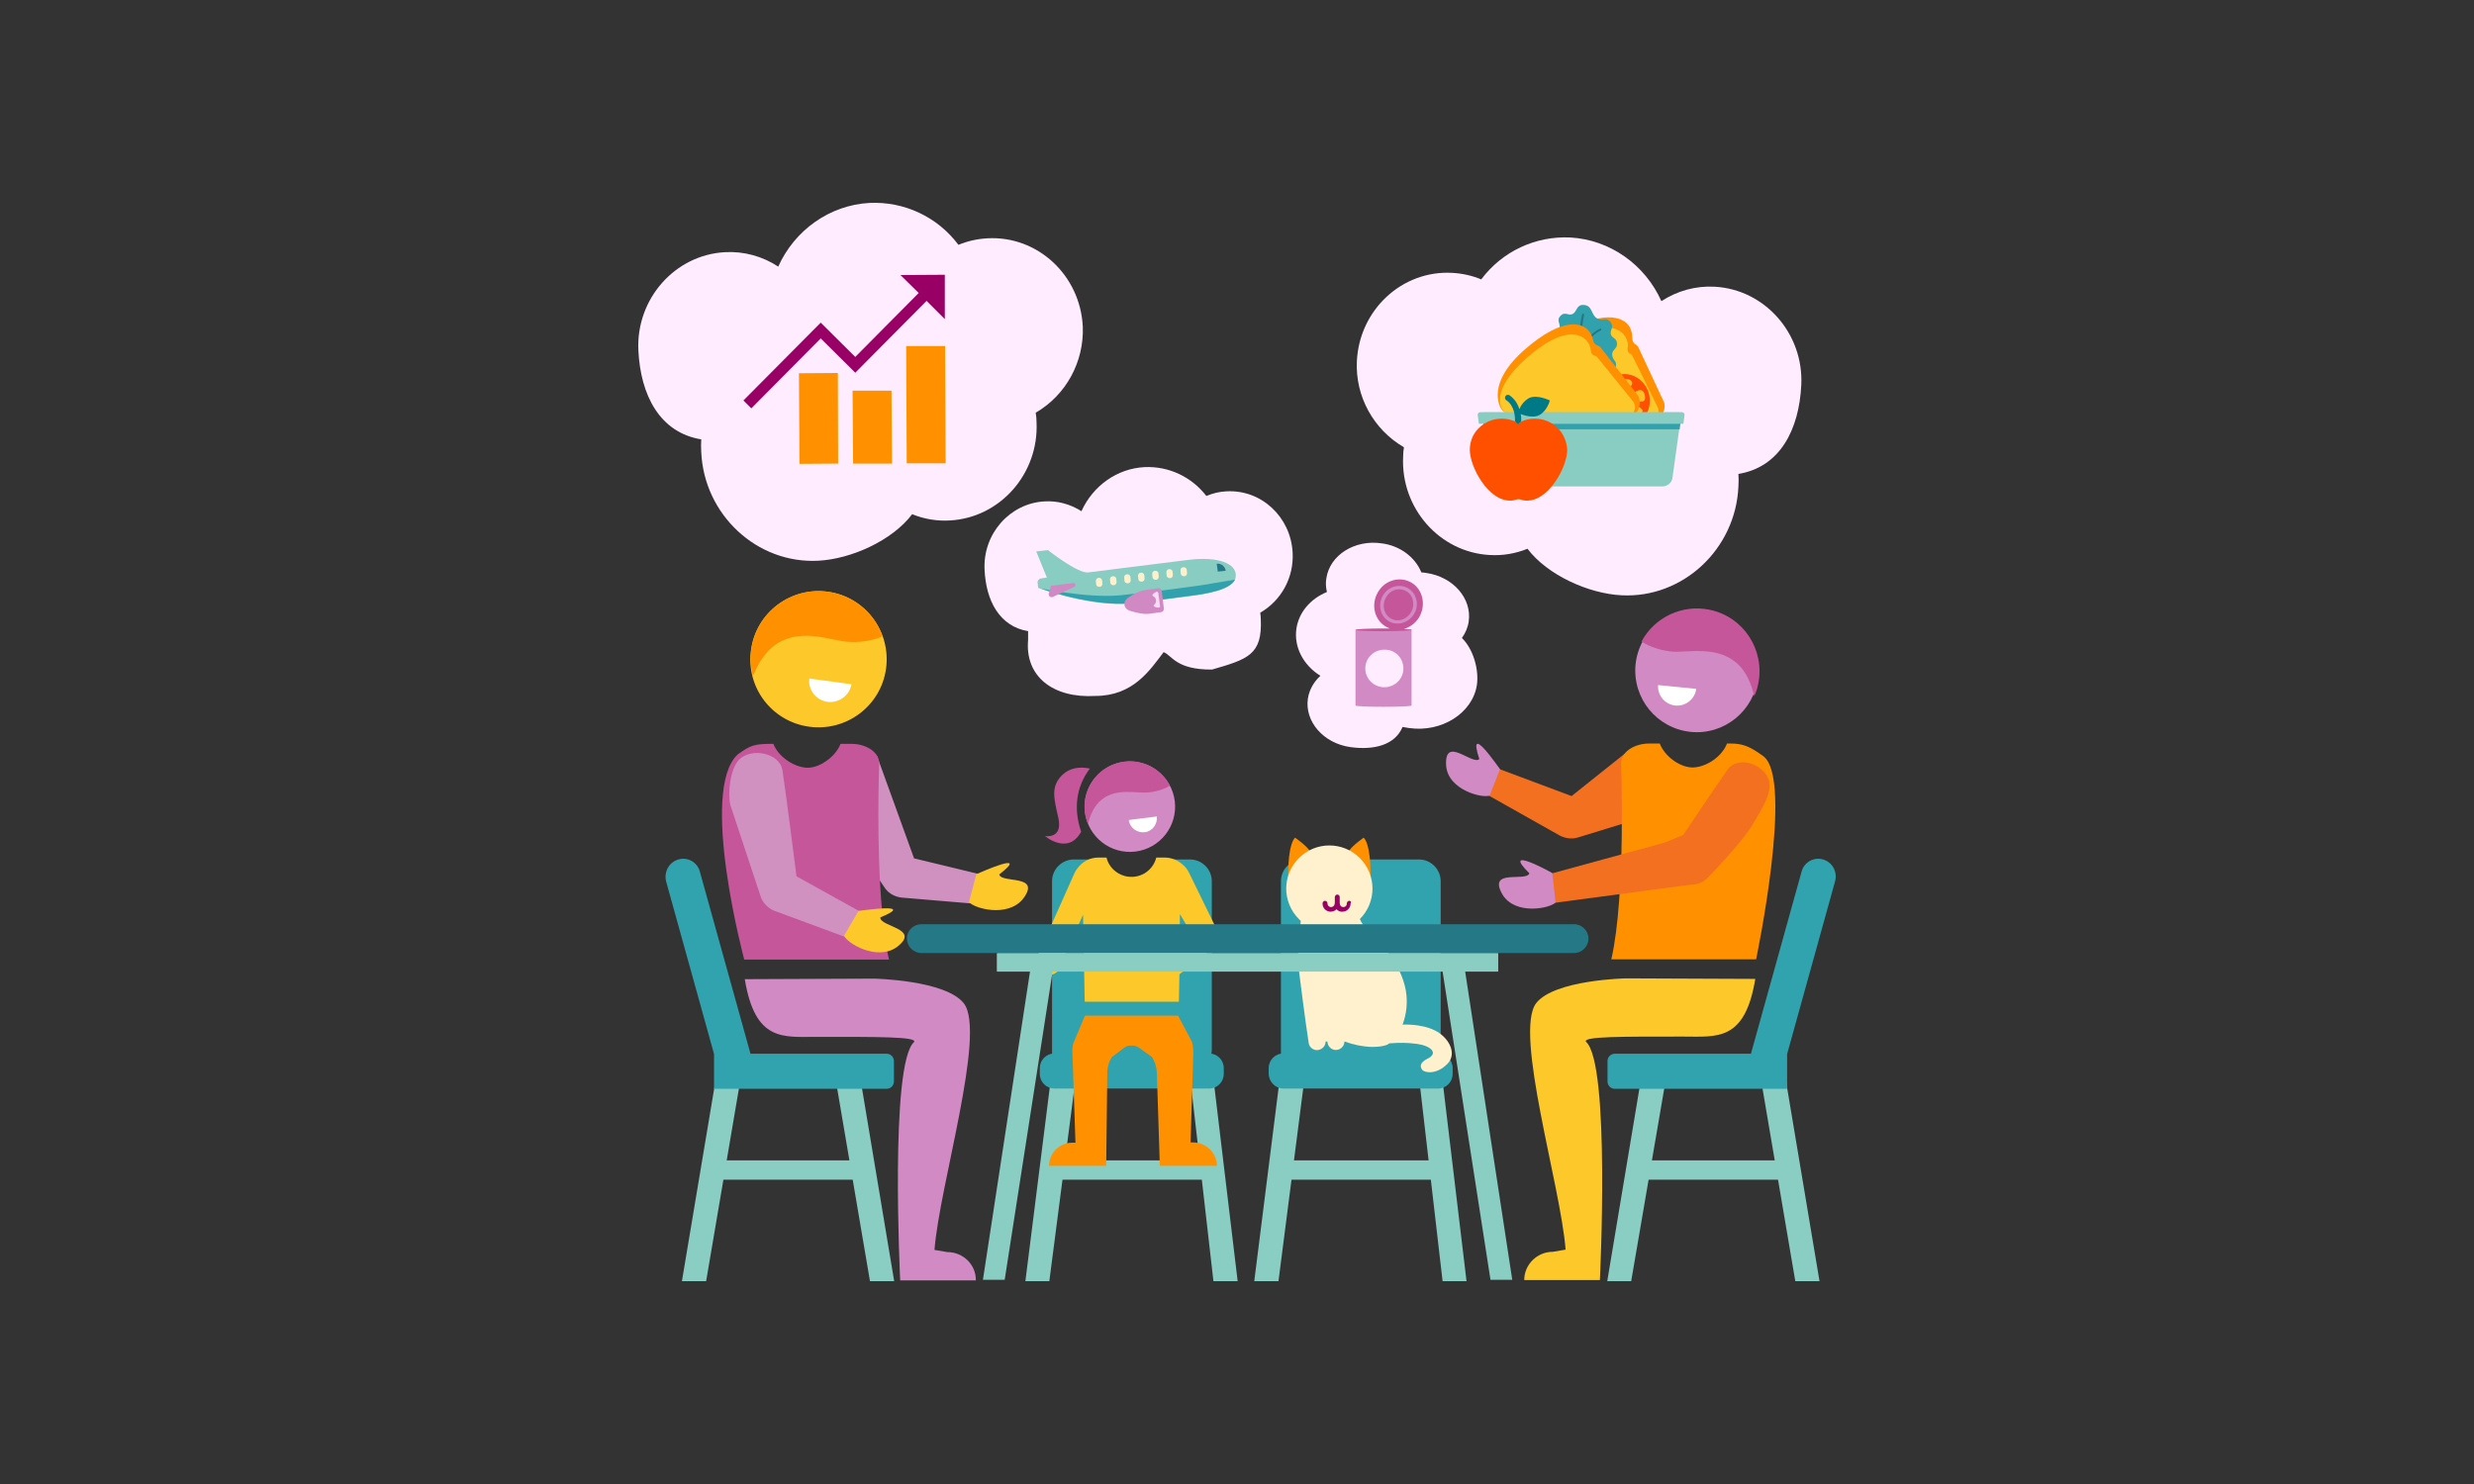 <?xml version="1.0" encoding="utf-8"?>
<!-- Generator: Adobe Illustrator 25.4.1, SVG Export Plug-In . SVG Version: 6.00 Build 0)  -->
<svg version="1.1" id="Layer_1" xmlns="http://www.w3.org/2000/svg" xmlns:xlink="http://www.w3.org/1999/xlink" x="0px" y="0px"
	 viewBox="0 0 2000 1200" enable-background="new 0 0 2000 1200" xml:space="preserve">
<rect x="0" y="0" width="2000" height="1200" fill="#333333" stroke="none"/>
<g>
	<g>
		<rect x="852.023" y="938.315" fill="#8ACDC3" width="126.067" height="15.621"/>
		<polygon fill="#8ACDC3" points="828.922,1036 849.163,875.172 868.744,878.252 848.283,1036 		"/>
		<polygon fill="#8ACDC3" points="1000.531,1036 978.529,852.07 962.909,878.252 980.95,1036 		"/>
		<path fill="#31A3AE" d="M852.463,880.232h124.966c6.6,0,11.881-5.28,11.881-11.881v-4.62c0-6.6-5.28-11.881-11.881-11.881H852.463
			c-6.6,0-11.881,5.28-11.881,11.881v4.62C840.582,874.952,845.863,880.232,852.463,880.232z"/>
		<path fill="#31A3AE" d="M962.029,694.982h-22.661l-6.6,21.781h-31.682l-10.781-21.781h-22.221c-9.68,0-17.601,7.92-17.601,17.601
			v142.567c0,6.16,4.84,11.001,11.001,11.001h100.545c9.68,0,17.601-7.92,17.601-17.601V712.583
			C979.629,702.903,971.709,694.982,962.029,694.982z"/>
	</g>
	<g>
		<rect x="1037.052" y="938.315" fill="#8ACDC3" width="126.067" height="15.621"/>
		<polygon fill="#8ACDC3" points="1013.951,1036 1034.192,875.172 1053.773,878.252 1033.532,1036 		"/>
		<polygon fill="#8ACDC3" points="1185.56,1036 1163.559,852.07 1147.938,878.252 1166.199,1036 		"/>
		<path fill="#31A3AE" d="M1037.493,880.232h124.966c6.6,0,11.881-5.28,11.881-11.881v-4.62c0-6.6-5.28-11.881-11.881-11.881
			h-124.966c-6.6,0-11.881,5.28-11.881,11.881v4.62C1025.832,874.952,1031.112,880.232,1037.493,880.232z"/>
		<path fill="#31A3AE" d="M1147.058,694.982h-93.945c-9.681,0-17.601,7.92-17.601,17.601v142.567c0,6.16,4.84,11.001,11.001,11.001
			h100.545c9.681,0,17.601-7.92,17.601-17.601V712.583C1164.659,702.903,1156.739,694.982,1147.058,694.982z"/>
	</g>
	<g>
		<path fill="#FF9100" d="M964.889,923.794h-2.42l2.2-72.164c0-3.08-0.22-6.16-1.1-9.24l-11.221-21.121h-75.244l-9.46,22.441
			c-0.66,2.64-0.88,5.28-0.66,7.92l2.42,72.384h-2.64c-10.341,0-18.701,8.36-18.701,18.701h46.202l0.88-75.464
			c0-4.4,1.32-8.8,3.74-12.541l10.561-7.92c2.42-1.32,2.42-1.32,5.28-1.32c2.64,0,2.64,0,5.5,1.32l11.001,7.92
			c2.42,3.74,3.74,7.92,3.96,12.321l2.42,75.684h46.202C983.59,932.375,975.229,924.014,964.889,923.794z"/>
		<path fill="#FDC92A" d="M988.21,760.986l-27.061-55.443c-1.32-2.64-3.08-4.84-5.28-6.6c-3.96-3.52-9.021-5.5-14.301-5.5h-6.82
			c-2.86,11.221-14.081,17.821-25.301,14.961c-7.48-1.98-13.201-7.7-14.961-14.961h-6.6c-6.82,0-12.981,3.3-16.941,8.8
			c-0.88,1.1-1.54,2.2-2.2,3.52l-31.902,71.504c-1.98,3.96-0.44,8.8,3.3,10.781c3.74,1.98,12.761,0.66,14.961-2.86l20.461-45.542
			l1.32,70.404h76.124l0.44-22.221L988.21,760.986z M966.429,760.326l-12.981,9.68l0.44-30.802L966.429,760.326z"/>
		<g>
			<polygon fill="#FFFFFF" points="939.147,652.08 899.545,656.04 911.206,676.061 935.187,673.201 941.788,657.8 			"/>
			<path fill="#D28AC5" d="M917.806,688.602c20.021-2.42,34.322-20.681,31.902-40.702s-20.681-34.322-40.702-31.902
				c-20.021,2.42-34.322,20.681-31.902,40.702C879.524,676.721,897.785,691.022,917.806,688.602z M935.187,660.22
				c0.66,6.38-3.74,12.101-9.901,12.761s-12.101-3.74-12.761-9.901L935.187,660.22z"/>
			<path fill="#C5569A" d="M906.586,616.218c-19.801,3.74-33.002,22.881-29.262,42.682l0,0c0.44,2.64,1.32,5.06,2.2,7.48
				c1.54-6.38,4.62-14.961,11.661-20.241c11.881-9.02,27.721-4.62,36.302-5.28c5.5-0.44,11.001-1.76,15.841-4.18l2.42-1.32
				C938.487,621.058,922.427,613.138,906.586,616.218z"/>
			<path fill="#C5569A" d="M874.024,672.541c-6.16-17.821-4.4-36.082,7.04-51.043c-8.14-1.76-16.281-0.66-22.221,5.06
				c-9.68,9.46-6.82,18.921-3.3,34.762c3.96,17.381-10.781,14.741-10.781,14.741S863.463,691.902,874.024,672.541z"/>
		</g>
	</g>
	<g>
		<rect x="1322.407" y="938.315" fill="#8ACDC3" width="126.067" height="15.621"/>
		<polygon fill="#8ACDC3" points="1299.306,1036 1326.147,875.172 1345.729,878.252 1318.667,1036 		"/>
		<polygon fill="#8ACDC3" points="1470.915,1036 1440.113,852.07 1424.493,878.252 1451.334,1036 		"/>
		<path fill="#31A3AE" d="M1473.775,694.982L1473.775,694.982c-7.48-2.2-15.401,2.2-17.381,9.901l0,0l-40.922,147.188h-110.006
			c-3.3,0-5.94,2.64-5.94,5.94v16.501c0,3.3,2.64,5.94,5.94,5.94h139.267v-28.161l0,0l38.722-139.487
			C1485.656,704.883,1481.256,697.182,1473.775,694.982L1473.775,694.982z"/>
	</g>
	<g>
		<rect x="573.708" y="938.315" fill="#8ACDC3" width="126.067" height="15.621"/>
		<polygon fill="#8ACDC3" points="722.876,1036 696.035,875.172 676.454,878.252 703.295,1036 		"/>
		<polygon fill="#8ACDC3" points="551.267,1036 582.069,852.07 597.69,878.252 570.848,1036 		"/>
		<path fill="#31A3AE" d="M548.407,694.982L548.407,694.982c7.48-2.2,15.401,2.2,17.381,9.901l0,0L606.71,852.07h110.006
			c3.3,0,5.94,2.64,5.94,5.94v16.501c0,3.3-2.64,5.94-5.94,5.94H577.229v-28.161l0,0l-38.722-139.487
			C536.526,704.883,540.927,697.182,548.407,694.982L548.407,694.982z"/>
	</g>
	<g>
		<path fill="#FFECFF" d="M1018.792,495.432c0.22,1.76,0.44,3.52,0.44,5.28c1.32,28.822-10.561,32.342-39.382,40.702
			c-29.262,0.22-32.342-11.441-39.162-14.081c-11.221,14.741-24.641,35.422-55.223,35.422c-34.322,1.98-56.983-15.841-54.343-45.322
			c0-2.42,0-4.62,0-7.04c-23.321-3.96-34.102-24.861-35.202-49.943c-1.32-28.822,20.461-53.463,48.403-55.003
			c10.561-0.66,20.901,2.2,29.922,7.92c9.24-20.461,28.822-34.542,51.043-35.642c19.581-0.88,38.062,7.92,49.943,23.321
			c5.28-2.2,10.781-3.52,16.281-3.74c28.161-1.54,51.923,20.681,53.463,49.503C1046.073,466.83,1035.952,485.531,1018.792,495.432"
			/>
		<g>
			<path fill="#BAE9D8" d="M891.185,471.671c0.22,1.54-0.88,2.86-2.2,2.86c-1.54,0.22-2.86-0.88-2.86-2.2l-0.22-2.2
				c-0.22-1.54,0.88-2.86,2.2-2.86c1.54-0.22,2.86,0.88,2.86,2.2L891.185,471.671z M902.625,470.351c0.22,1.54-0.88,2.86-2.2,2.86
				c-1.54,0.22-2.86-0.88-2.86-2.2l-0.22-2.2c-0.22-1.54,0.88-2.86,2.2-2.86c1.54-0.22,2.86,0.88,2.86,2.2L902.625,470.351z
				 M914.066,468.811c0.22,1.54-0.88,2.86-2.2,2.86c-1.54,0.22-2.86-0.88-2.86-2.2l-0.22-2.2c-0.22-1.54,0.88-2.86,2.2-2.86
				c1.54-0.22,2.86,0.88,2.86,2.2L914.066,468.811z M925.287,467.49c0.22,1.54-0.88,2.86-2.2,2.86c-1.54,0.22-2.86-0.88-2.86-2.2
				l-0.22-2.2c-0.22-1.54,0.88-2.86,2.2-2.86c1.54-0.22,2.86,0.88,2.86,2.2L925.287,467.49z M936.727,465.95
				c0.22,1.54-0.88,2.86-2.2,2.86c-1.54,0.22-2.86-0.88-2.86-2.2l-0.22-2.2c-0.22-1.54,0.88-2.86,2.2-2.86
				c1.54-0.22,2.86,0.88,2.86,2.2L936.727,465.95z M948.168,464.63c0.22,1.54-0.88,2.86-2.2,2.86c-1.54,0.22-2.86-0.88-2.86-2.2
				l-0.22-2.2c-0.22-1.54,0.88-2.86,2.2-2.86c1.54-0.22,2.86,0.88,2.86,2.2L948.168,464.63z M959.608,463.09
				c0.22,1.54-0.88,2.86-2.2,2.86c-1.54,0.22-2.86-0.88-2.86-2.2l-0.22-2.2c-0.22-1.54,0.88-2.86,2.2-2.86
				c1.54-0.22,2.86,0.88,2.86,2.2L959.608,463.09z"/>
			<path fill="#89CCC2" d="M960.489,452.75l-80.744,10.121c-8.36,1.1-32.562-18.041-32.562-18.041l-9.461,1.1l8.58,21.121
				l-4.62,0.66c-1.76,0.22-3.08,1.76-2.86,3.52l0.44,4.18c0,0,36.302,13.641,68.424,12.981l34.102-3.74l22.001-2.86
				c19.361-2.42,34.542-7.04,35.202-15.621C1000.091,455.83,985.13,449.67,960.489,452.75"/>
			<g>
				<path fill="#FFF0CC" d="M891.185,471.671c0.22,1.54-0.88,2.86-2.2,2.86c-1.54,0.22-2.86-0.88-2.86-2.2l-0.22-2.2
					c-0.22-1.54,0.88-2.86,2.2-2.86c1.54-0.22,2.86,0.88,2.86,2.2L891.185,471.671z"/>
				<path fill="#FFF0CC" d="M902.625,470.351c0.22,1.54-0.88,2.86-2.2,2.86c-1.54,0.22-2.86-0.88-2.86-2.2l-0.22-2.2
					c-0.22-1.54,0.88-2.86,2.2-2.86c1.54-0.22,2.86,0.88,2.86,2.2L902.625,470.351z"/>
				<path fill="#FFF0CC" d="M914.066,468.811c0.22,1.54-0.88,2.86-2.2,2.86c-1.54,0.22-2.86-0.88-2.86-2.2l-0.22-2.2
					c-0.22-1.54,0.88-2.86,2.2-2.86c1.54-0.22,2.86,0.88,2.86,2.2L914.066,468.811z"/>
				<path fill="#FFF0CC" d="M925.287,467.49c0.22,1.54-0.88,2.86-2.2,2.86c-1.54,0.22-2.86-0.88-2.86-2.2l-0.22-2.2
					c-0.22-1.54,0.88-2.86,2.2-2.86c1.54-0.22,2.86,0.88,2.86,2.2L925.287,467.49z"/>
				<path fill="#FFF0CC" d="M936.727,465.95c0.22,1.54-0.88,2.86-2.2,2.86c-1.54,0.22-2.86-0.88-2.86-2.2l-0.22-2.2
					c-0.22-1.54,0.88-2.86,2.2-2.86c1.54-0.22,2.86,0.88,2.86,2.2L936.727,465.95z"/>
				<path fill="#FFF0CC" d="M948.168,464.63c0.22,1.54-0.88,2.86-2.2,2.86c-1.54,0.22-2.86-0.88-2.86-2.2l-0.22-2.2
					c-0.22-1.54,0.88-2.86,2.2-2.86c1.54-0.22,2.86,0.88,2.86,2.2L948.168,464.63z"/>
				<path fill="#FFF0CC" d="M959.608,463.09c0.22,1.54-0.88,2.86-2.2,2.86c-1.54,0.22-2.86-0.88-2.86-2.2l-0.22-2.2
					c-0.22-1.54,0.88-2.86,2.2-2.86c1.54-0.22,2.86,0.88,2.86,2.2L959.608,463.09z"/>
			</g>
			<path fill="#247885" d="M984.47,462.21l-0.88-6.38c3.52-0.44,6.82,1.98,7.26,5.72L984.47,462.21z"/>
			<g>
				<g>
					<defs>
						<path id="SVGID_00000040536357989522876480000016043443311925420680_" d="M837.942,445.709l8.58,21.121l-4.62,0.66
							c-1.76,0.22-3.08,1.76-2.86,3.52l0.44,4.18c0,0,36.302,13.641,68.424,12.981l34.102-3.74l22.001-2.86
							c19.361-2.42,34.542-7.04,35.202-15.621c0.66-10.561-14.301-16.721-38.722-13.641l-80.744,10.121
							c-8.36,1.1-32.562-18.041-32.562-18.041L837.942,445.709z"/>
					</defs>
					<clipPath id="SVGID_00000066481305844314321110000016009955143526633895_">
						<use xlink:href="#SVGID_00000040536357989522876480000016043443311925420680_"  overflow="visible"/>
					</clipPath>
					<g clip-path="url(#SVGID_00000066481305844314321110000016009955143526633895_)">
						<g>
							<defs>
								
									<rect id="SVGID_00000058589389761604366090000017247582325591058353_" x="766.462" y="372.635" transform="matrix(0.992 -0.126 0.126 0.992 -51.558 117.613)" width="280.96" height="190.093"/>
							</defs>
							<clipPath id="SVGID_00000061439881869725961250000009150795637119373196_">
								<use xlink:href="#SVGID_00000058589389761604366090000017247582325591058353_"  overflow="visible"/>
							</clipPath>
							<path clip-path="url(#SVGID_00000061439881869725961250000009150795637119373196_)" fill="#31A2AD" d="M838.162,475.191
								c0,0,40.482,8.8,67.544,6.16c26.841-2.64,64.243-7.92,64.243-7.92l33.222-5.5l-4.84,16.281c0,0-62.263,9.901-63.363,9.901
								c-1.1-0.22-66.003,1.76-66.003,1.76l-33.222-11.881L838.162,475.191z"/>
						</g>
					</g>
				</g>
			</g>
			<g>
				<path fill="#D189C4" d="M936.287,475.631l-9.68,1.32c-7.92,1.1-14.521,6.38-14.521,6.38s-3.52,1.98-3.08,5.72
					c0.44,3.74,4.4,4.84,4.4,4.84s10.121,3.3,15.621,2.42l9.68-1.32c1.32-0.22,2.2-1.32,2.2-2.64l-1.76-14.521
					C938.927,476.511,937.607,475.411,936.287,475.631"/>
				<path fill="#F7DAF4" d="M932.987,490.372c-0.44-0.22-0.44-0.88,0-1.32c1.1-0.88,1.76-2.2,1.54-3.74s-1.1-2.64-2.42-3.3
					c-0.44-0.22-0.66-0.88-0.22-1.32c0.88-1.1,1.98-1.76,3.3-2.2c0.44-0.22,0.88,0.22,1.1,0.66l1.54,11.221
					c0,0.44-0.22,0.88-0.88,0.88C935.187,491.472,934.087,491.032,932.987,490.372"/>
			</g>
			<path fill="#D189C4" d="M849.823,473.651l17.821-2.2c1.76-0.22,2.42,2.2,0.88,3.08l-17.381,8.14c-1.76,0.88-3.74-0.88-3.3-2.64
				l1.54-5.72C849.383,473.871,849.603,473.871,849.823,473.651"/>
		</g>
	</g>
	<g>
		<path fill="#FFECFF" d="M1149.038,462.87c1.32,0,2.64,0.22,3.96,0.44c21.781,3.08,36.962,20.681,34.322,39.162
			c-0.66,4.84-2.64,9.461-5.5,13.421c9.461,9.24,13.861,25.961,12.101,38.062c-3.52,22.661-28.381,38.502-54.783,34.762
			c-1.76-0.22-3.52-0.66-5.28-0.88c-6.16,14.741-23.321,18.921-42.242,16.281c-21.781-3.08-36.962-20.681-34.322-39.162
			c1.1-7.04,4.62-13.421,10.12-18.481c-14.081-8.8-21.561-23.541-19.361-38.282c1.98-12.981,11.221-23.981,24.641-29.482
			c-0.88-3.74-1.1-7.48-0.44-11.221c2.86-18.701,22.881-31.242,44.442-28.161C1131.437,441.089,1143.978,450.33,1149.038,462.87"/>
		<g>
			<path fill="#D28AC5" d="M1141.118,570.456v-61.383h-45.322v61.383l0,0c0,0.66,10.12,1.1,22.661,1.1
				S1141.118,571.116,1141.118,570.456z"/>
			<path id="Path_21314_00000067218820350185630050000011250568881888808382_" fill="#FFECFF" d="M1134.518,540.534
				c0,8.36-6.82,15.181-15.401,15.181s-15.401-6.82-15.401-15.181s6.82-15.181,15.401-15.181
				C1127.697,525.133,1134.518,531.954,1134.518,540.534"/>
			<path fill="#C5569A" d="M1139.578,470.351c-9.68-4.62-21.561-0.22-26.401,9.901c-5.06,10.121-1.32,22.441,8.36,27.061
				c0.66,0.22,1.32,0.66,1.98,0.88c-1.54,0-3.3,0-4.84,0c-12.541,0-22.661,0.44-22.661,1.1s10.12,1.1,22.661,1.1
				s22.661-0.44,22.661-1.1c0-0.22-2.42-0.44-6.38-0.66c5.72-1.76,10.56-5.72,13.201-11.221l0,0
				C1152.999,487.071,1149.258,474.971,1139.578,470.351z"/>
			<path id="Path_21316_00000182506621512761837550000005062405217920934281_" fill="#D28AC5" d="M1129.897,504.232
				c5.5,0,11-3.3,13.861-8.8c1.76-3.52,2.2-7.7,0.88-11.661c-1.1-3.74-3.74-6.82-7.26-8.58c-7.26-3.52-16.281-0.22-20.021,7.48
				c-3.74,7.7-0.88,16.721,6.38,20.241C1125.497,503.792,1127.697,504.232,1129.897,504.232z M1131.217,476.511
				c1.76,0,3.3,0.44,4.84,1.1c2.86,1.32,5.06,3.96,5.94,7.04c0.88,3.08,0.66,6.6-0.88,9.681c-3.08,6.16-10.341,9.02-16.061,6.16
				c-5.94-2.86-8.14-10.341-5.06-16.501C1122.197,479.151,1126.597,476.511,1131.217,476.511L1131.217,476.511z"/>
		</g>
	</g>
	<g>
		<path fill="#FFECFF" d="M837.282,333.724c0.44,2.64,0.66,5.06,0.66,7.7c1.98,41.582-29.482,77.224-69.964,79.424
			c-10.341,0.66-20.901-1.1-30.582-5.06c-16.061,21.341-49.503,36.302-75.904,37.622c-49.503,2.64-92.405-37.182-94.605-88.005
			c-0.22-3.3-0.22-6.82,0-10.121c-33.662-5.5-49.063-35.862-50.823-71.944c-1.98-41.582,29.482-77.224,69.964-79.424
			c15.181-0.88,30.362,3.3,43.122,11.661c13.201-29.482,41.582-49.723,73.704-51.483c28.161-1.32,55.003,11.221,71.944,33.882
			c7.48-3.08,15.401-4.84,23.541-5.28c40.482-2.2,75.024,29.922,77.004,71.504C876.444,292.361,861.923,319.423,837.282,333.724"/>
		<polygon fill="#FF9100" points="732.997,374.646 764.458,374.646 764.018,279.821 732.557,279.821 		"/>
		<polygon fill="#FF9100" points="689.214,315.903 720.676,315.903 721.116,374.866 689.654,374.866 		"/>
		<polygon fill="#FF9100" points="646.312,375.086 677.554,374.866 677.334,301.602 645.872,301.822 		"/>
		<polygon fill="#990066" points="727.936,222.398 742.677,236.918 691.414,288.621 663.473,260.9 600.99,323.823 607.37,330.203 
			663.473,273.66 691.414,301.382 749.057,243.299 763.798,258.04 763.798,222.178 		"/>
	</g>
	<g>
		<path fill="#FFECFF" d="M1134.958,361.665c-0.44,2.64-0.66,5.06-0.66,7.7c-1.98,41.582,29.482,77.224,69.964,79.424
			c10.341,0.66,20.901-1.1,30.582-5.06c16.061,21.341,49.503,36.302,75.904,37.622c49.503,2.64,92.405-37.182,94.605-88.005
			c0.22-3.3,0.22-6.82,0-10.121c33.662-5.5,49.062-35.862,50.823-71.944c1.98-41.582-29.481-77.224-69.964-79.424
			c-15.181-0.88-30.362,3.3-43.122,11.661c-13.201-29.482-41.582-49.723-73.704-51.483c-28.161-1.32-55.003,11.221-71.944,33.882
			c-7.48-3.08-15.401-4.84-23.541-5.28c-40.482-2.2-75.024,29.922-77.004,71.504
			C1095.575,320.523,1110.316,347.364,1134.958,361.665"/>
		<g>
			<g>
				<path fill="#FF9002" d="M1317.567,264.64c-3.3-6.16-16.501-16.061-52.803,3.52s-31.242,40.262-29.042,44.442l1.32,1.98
					l1.54-3.96c1.76,3.08,5.72,2.2,7.04,4.62c1.32,2.64-0.22,3.08,1.54,5.94l24.421,41.802c2.2,3.96,7.7,7.26,11.661,5.06
					l54.783-27.721c7.04-3.3,9.021-11.661,6.82-15.841l-20.241-43.342c-1.54-3.08-2.86-1.98-4.18-4.4
					C1318.667,274.32,1320.647,270.8,1317.567,264.64"/>
				<path fill="#FCC82A" d="M1314.267,272.78c-3.52-6.38-15.621-15.621-49.943,2.86c-34.102,18.481-30.362,34.322-28.161,38.062
					l1.1,1.76c1.54,2.86,6.82,4.62,8.141,7.04c1.1,2.42-0.22,2.86,1.32,5.5l22.661,38.722c1.98,3.74,6.82,5.28,10.561,3.08
					l56.763-30.582c3.74-1.98,5.28-6.82,3.08-10.561l-19.801-40.262c-1.32-2.86-2.64-1.76-3.96-4.18
					C1314.927,282.021,1317.567,279.161,1314.267,272.78"/>
			</g>
			<g>
				<path fill="#31A2AD" d="M1280.385,246.599c7.26,0.44,5.72,8.36,11,11.001c4.62,2.2,7.26-1.76,10.781,3.08
					c3.08,4.18-1.54,6.6,0.44,10.561c1.32,2.42,4.4,2.42,4.62,6.6c0.22,4.4-4.18,4.84-3.96,9.02c0.44,4.84,3.74,4.62,3.08,9.02
					c-0.66,4.4-5.94,4.62-6.38,7.7c-0.44,3.96,2.64,3.74,3.08,8.14c0.44,3.52-2.64,2.86-2.86,9.681c0,3.74,2.64,3.08,3.3,7.48
					c0.44,3.52-2.42,4.84-2.42,9.24c-0.22,6.38,1.32,14.741-4.84,15.621c-6.16,0.88-12.541-3.08-15.621-7.7
					c-1.54-2.42-1.98-4.62-2.86-6.6c-2.2-4.4-4.18-3.08-5.72-5.72c-2.2-3.52,0.88-5.06-0.66-8.14c-1.98-4.18-3.52-2.2-5.06-4.84
					c-1.32-2.64,1.1-3.96-1.1-7.04c-2.42-3.52-6.38-1.98-9.46-7.92c-2.2-4.18,2.42-7.92,1.76-12.541
					c-1.1-5.94-7.26-8.58-6.38-15.621c1.1-7.48,6.82-7.48,9.021-11.221c2.64-4.18-2.86-6.82,1.54-11.221
					c3.52-3.52,6.38,0.44,9.681-1.32C1275.105,251.879,1274.225,246.159,1280.385,246.599"/>
				<path fill="#247885" d="M1277.085,285.101c-0.22,0-0.22,0-0.44,0c-0.44-0.22-0.66-0.66-0.44-1.1
					c7.26-13.861,16.721-18.041,17.161-18.261c0.44-0.22,0.88,0,1.1,0.44c0.22,0.44,0,0.88-0.44,1.1l0,0
					c0,0-9.461,4.18-16.281,17.381C1277.745,284.881,1277.525,285.101,1277.085,285.101z"/>
				<path fill="#247885" d="M1289.846,347.144c-0.22,0-0.66-0.22-0.66-0.44c-12.541-20.021-15.841-66.223-10.341-92.405
					c0-0.44,0.44-0.66,1.1-0.66c0.44,0,0.66,0.44,0.66,1.1c-5.5,25.961-2.42,71.284,10.121,91.085c0.22,0.44,0.22,0.88-0.22,1.1
					C1290.286,347.144,1290.066,347.144,1289.846,347.144z"/>
			</g>
			<g>
				<path fill="#FF5000" d="M1320.647,343.404c-10.12,3.3-21.341-3.08-24.861-14.081c-3.52-11.001,1.76-22.661,12.101-25.961
					c10.12-3.3,21.341,3.08,24.861,14.081C1336.048,328.443,1330.768,340.104,1320.647,343.404"/>
				<path fill="#FCC029" d="M1328.568,316.783c-1.1-1.54-3.08-1.54-4.18-1.1c-1.76,0.44-3.08,1.76-4.18,2.86
					c-1.32,1.32-2.64,2.42-3.74,3.74c-0.22,0.22-0.22,0.22-0.22,0.44s0.22,0.22,0.22,0.22c0.66,0.44,1.32,0.44,1.98,0.66
					c1.76,0.22,3.3,1.1,5.06,1.1c1.32,0,4.18,0.22,5.28-0.44C1330.988,322.723,1329.448,318.103,1328.568,316.783"/>
				<path fill="#FCC029" d="M1321.967,327.783c1.1,0.22,3.3,1.32,4.4,2.2c0.66,0.44,1.54,1.32,1.54,2.2c0,0.88-1.1,2.42-1.76,3.08
					c-1.32,1.32-1.76,1.98-3.52,2.86c-0.44,0.22-1.1,0.44-1.54,0.22c-0.44-0.22-0.66-0.66-0.66-1.1c-0.88-2.64-2.64-4.62-3.74-7.26
					c-0.44-1.1-0.44-2.2-1.1-3.08C1317.347,326.243,1321.087,327.783,1321.967,327.783"/>
				<path fill="#FCC029" d="M1319.327,310.622c0.44-1.32-0.44-2.86-1.76-3.52c-1.32-0.66-2.86-0.66-4.4-0.66
					c-2.2,0-3.52,0.66-5.72,1.32c0.44,2.64,1.1,4.84,1.98,7.48c0.22,0.88,1.54,6.38,2.86,6.38c1.1,0,2.2-3.08,2.42-3.74
					C1316.027,315.683,1319.327,311.282,1319.327,310.622"/>
			</g>
			<g>
				<path fill="#FF9002" d="M1283.905,267.06c-4.62-5.28-19.581-11.881-50.823,15.181c-31.242,27.061-21.561,46.202-18.481,49.723
					l1.76,1.54l0.66-4.18c2.42,2.42,6.16,0.88,7.92,3.08c1.76,2.2,0.44,3.08,2.64,5.5l33.002,35.202c3.08,3.52,8.8,5.5,12.321,2.42
					l47.302-39.162c6.16-4.62,6.6-13.641,3.52-17.161l-29.482-37.842c-2.2-2.64-3.08-1.32-5.06-3.52
					C1287.205,276.081,1288.526,272.12,1283.905,267.06"/>
				<path fill="#FCC82A" d="M1282.585,275.42c-4.84-5.5-18.701-11.881-47.962,13.641c-29.262,25.521-22.001,40.262-19.141,43.342
					l1.54,1.54c2.2,2.42,7.7,3.08,9.46,5.06s0.44,2.86,2.42,5.06l30.582,32.782c2.86,3.3,7.7,3.52,11.001,0.66l48.623-42.462
					c3.3-2.86,3.52-7.7,0.66-11.001l-28.161-34.762c-1.98-2.42-2.86-1.1-4.62-3.08
					C1285.225,284.441,1287.205,280.921,1282.585,275.42"/>
			</g>
			<g>
				<path fill="#89CCC2" d="M1343.748,393.347h-129.587c-4.4,0-8.141-3.3-8.801-7.48l-7.04-50.603c-0.22-0.88,0.66-1.76,1.54-1.76
					h157.748c0.88,0,1.76,0.88,1.54,1.76l-7.04,50.603C1351.889,390.046,1348.149,393.347,1343.748,393.347"/>
				<polygon fill="#31A2AD" points="1200.081,347.144 1357.829,347.144 1359.149,337.464 1198.761,337.464 				"/>
				<path fill="#89CCC2" d="M1195.461,342.304c0,0.22,0.22,0.44,0.66,0.44l0,0h164.129l0,0c0.22,0,0.66-0.22,0.66-0.44l0.88-6.6
					c0.22-1.32-0.88-2.42-2.2-2.42h-162.808c-1.32,0-2.42,1.1-2.2,2.42L1195.461,342.304z"/>
			</g>
			<g>
				<path fill="#007986" d="M1229.782,340.984c0-1.98,0-4.18-0.44-6.16c3.3,1.32,10.341,3.3,14.961,0.88
					c6.6-3.52,8.58-11.881,8.58-11.881s-10.56-5.28-17.161-1.76c-3.3,1.98-5.94,5.06-7.48,8.8c-1.32-4.62-3.96-8.36-7.92-11.221
					c-1.1-0.66-2.64-0.44-3.3,0.66c-0.66,1.1-0.44,2.64,0.66,3.3c6.82,4.4,7.26,14.081,7.04,17.381l0,0l0.22,0.22l1.98,2.42
					l2.42-2.42L1229.782,340.984L1229.782,340.984"/>
				<path fill="#FF5000" d="M1264.104,352.865c-4.4-8.8-13.201-14.081-22.441-14.301c-0.44,0-1.1,0-1.54,0
					c-3.74,0-7.26,0.88-10.56,2.42l-0.44,0.44l-1.76,1.76l-1.76-1.76l-0.44-0.44c-3.3-1.54-7.04-2.42-10.561-2.42
					c-0.44,0-1.1,0-1.54,0c-9.241,0.22-18.041,5.5-22.441,14.301c-1.54,3.3-2.42,7.04-2.42,10.781
					c0,13.861,14.741,41.142,32.342,41.142c0.22,0,0.44,0,0.66,0s0.22,0,0.44,0c1.1,0,2.42-0.22,3.52-0.66
					c0.66-0.22,1.54-0.44,2.42-0.44c0.88,0,1.54,0.22,2.42,0.44c1.1,0.44,2.2,0.66,3.52,0.66c0.22,0,0.22,0,0.44,0
					c0.22,0,0.44,0,0.66,0c17.601,0,32.342-27.281,32.342-41.142C1266.744,359.905,1265.864,356.385,1264.104,352.865"/>
			</g>
		</g>
	</g>
	<g>
		<path fill="#FF9100" d="M1042.333,720.944c-2.42-20.681,0.22-39.602,4.62-43.562c0,0,8.36,5.72,11.661,10.341L1042.333,720.944z"
			/>
		<path fill="#FF9100" d="M1107.016,720.944c2.42-20.681-0.22-39.602-4.62-43.562c0,0-8.36,5.72-11.661,10.341L1107.016,720.944z"/>
		<path fill="#FFF1CD" d="M1159.819,833.149c-11.221-5.5-25.741-4.62-25.961-4.62l0,0c3.3-8.8,4.18-18.261,2.64-27.501
			c-3.96-22.001-20.021-37.182-22.661-39.602c-2.2-2.2-12.321-12.321-14.521-18.261c13.641-13.641,13.641-35.642,0-49.283
			c-13.641-13.641-35.642-13.641-49.283,0c-13.641,13.641-13.641,35.642,0,49.283c0.44,0.44,1.1,1.1,1.54,1.54
			c-1.54,12.981-3.08,23.761-1.54,39.822l0,0c0,0.44,5.72,45.322,7.92,58.743c0,0.22,0.22,1.1,0.22,1.1c1.1,3.52,5.06,5.72,8.58,4.4
			c2.64-0.88,4.62-3.08,4.84-5.94c0,0,0-0.44,0-0.66h1.54c0,0.22,0,0.44,0,0.66c0.44,3.74,3.74,6.6,7.48,6.16
			c2.64-0.22,5.06-2.2,5.94-4.84c0-0.22,0.22-0.88,0.22-1.1c0-0.22,0-0.66,0.22-0.88c7.04,2.64,14.521,4.18,22.001,4.4
			c11,0,13.641-2.42,14.081-2.86c7.48-0.66,15.181-0.66,22.661,0.44c11.001,1.54,17.381,7.48,8.36,11.881
			c-6.6,3.3-6.16,6.6-4.4,9.02c2.2,2.64,11.661,3.96,20.241-4.62C1178.52,851.85,1171.039,838.65,1159.819,833.149z"/>
		<path fill="#990066" d="M1090.735,728.424c-1.1,0-1.76,0.88-1.98,1.98c0.22,1.54-0.88,2.86-2.42,3.08h-0.22
			c-1.1,0-3.08-0.44-3.08-3.74v-4.4c0-1.1-0.88-1.98-1.98-1.98s-1.76,0.88-1.98,1.98v4.4c0,3.08-1.98,3.74-3.08,3.74
			c-1.54,0-2.86-1.32-2.86-2.86v-0.22c0-1.1-0.88-1.98-1.98-1.98c-1.1,0-1.98,0.88-1.98,1.98l0,0c-0.22,3.52,2.64,6.6,6.16,6.82
			h0.22c1.76,0,3.74-0.66,4.84-1.98c1.32,1.32,3.08,2.2,4.84,1.98c3.52,0,6.6-2.86,6.6-6.6v-0.22
			C1092.715,729.304,1091.835,728.424,1090.735,728.424z"/>
	</g>
	<g>
		<path fill="#257886" d="M744.877,747.345h527.587c6.38,0,11.661,5.28,11.661,11.661l0,0c0,6.38-5.28,11.661-11.661,11.661H744.877
			c-6.38,0-11.661-5.28-11.661-11.661l0,0C732.997,752.625,738.277,747.345,744.877,747.345z"/>
		<polygon fill="#8ACDC3" points="1204.921,1034.9 1222.522,1034.9 1184.46,785.627 1211.082,785.627 1211.082,770.886 
			806.04,770.886 806.04,785.627 832.662,785.627 794.6,1034.9 812.201,1034.9 850.923,785.627 1166.199,785.627 		"/>
		<polygon fill="#8ACDC3" points="1184.46,785.627 1211.082,785.627 1211.082,770.886 806.04,770.886 806.04,785.627 
			832.662,785.627 850.923,785.627 1166.199,785.627 		"/>
	</g>
	<g>
		<g>
			<polygon fill="#FFFFFF" points="693.615,546.915 648.512,542.954 648.512,559.235 656.213,570.896 684.154,573.536 
				691.855,562.975 			"/>
			<path fill="#FDC92A" d="M654.013,587.617c30.142,4.18,58.083-16.721,62.263-46.862l0,0c4.18-30.142-16.721-58.083-46.862-62.263
				c-30.142-4.18-58.083,16.721-62.263,46.862C602.75,555.715,623.871,583.436,654.013,587.617L654.013,587.617z M688.334,553.295
				c-1.54,9.02-9.901,15.181-18.921,14.301c-9.461-1.1-16.281-9.461-15.181-18.921L688.334,553.295z"/>
			<path fill="#FF9100" d="M659.073,478.051c-30.362,1.54-53.683,27.281-52.143,57.423c0.22,3.96,0.88,7.7,1.76,11.441
				c3.52-9.24,10.12-21.341,21.561-27.721c19.581-10.781,42.022-1.1,55.003-0.22c8.36,0.66,16.501-0.44,24.421-2.86l3.74-1.54
				C705.495,491.692,683.274,476.951,659.073,478.051z"/>
		</g>
		<g>
			<path fill="#D191C0" d="M654.673,636.459l-6.16-0.88c5.72-9.68,20.681-23.541,31.902-25.301c17.161-1.32,28.602,1.1,28.602,1.1
				l29.922,82.724l60.943,14.741c7.04,1.76,12.541,7.04,10.781,14.081c-1.76,7.04-9.68,10.121-16.721,8.36l-65.343-5.5
				c-5.06-0.66-9.68-3.08-12.761-7.04L670.073,651.2L654.673,636.459z"/>
			<path fill="#FDC92A" d="M807.801,707.083c26.181-20.241-16.941-0.88-18.481-0.22l-5.94,22.441
				c3.3,5.06,31.242,13.201,43.782-2.64C842.122,706.643,809.341,714.563,807.801,707.083z"/>
			<path fill="#C5569A" d="M710.776,617.098c-0.44-10.341-12.541-15.621-22.221-15.621h-9.02
				c-3.74,9.68-15.841,19.361-26.841,19.361c-11.441-0.44-23.761-9.46-27.501-19.361l0,0c-15.841,0-18.261,1.1-28.821,8.58
				c-31.462,29.042,5.28,165.889,5.28,165.889h117.046c-1.54-6.38-2.64-13.641-3.74-21.341c-0.44-2.64-5.28-9.241-5.5-11.881
				c-0.22-2.86,3.96-1.76,3.74-4.62C708.135,684.422,710.776,617.098,710.776,617.098z"/>
			<path fill="#D28AC5" d="M765.778,1012.459l-10.341-1.76c3.96-51.703,42.022-175.569,23.761-199.33
				c-14.741-18.921-72.604-20.021-72.604-20.021l-104.505,0.44c8.36,50.823,31.022,46.642,58.303,46.642
				c47.742,0,81.624-0.22,78.544,4.18c-19.801,17.601-11.221,192.73-11.221,192.73h61.163
				C789.1,1022.799,778.759,1012.459,765.778,1012.459z"/>
			<path fill="#D191C0" d="M590.429,650.98L590.429,650.98c-2.2-9.901-0.22-29.042,7.04-36.742
				c10.561-10.121,32.562-5.06,34.982,8.14c2.2,13.201,11.441,86.245,11.441,86.245l54.783,30.362
				c6.16,3.52,10.12,10.121,6.6,16.501c-3.52,6.16-12.101,7.04-18.261,3.52l-61.383-22.661c-4.62-1.98-8.36-5.72-10.341-10.341
				L590.429,650.98z"/>
			<path fill="#FDC92A" d="M711.656,741.845c30.582-12.541-16.061-5.28-17.601-5.28l-11.661,20.021
				c1.76,5.72,26.621,21.121,42.902,9.02C744.657,750.645,711.216,749.545,711.656,741.845z"/>
		</g>
	</g>
	<g>
		<g>
			<path fill="#F37021" d="M1349.909,656.92l5.5,2.86c0.66-11.221-3.96-31.022-12.101-38.722
				c-13.421-10.781-27.061-13.861-27.061-13.861l-45.762,36.522l-58.743-22.001c-6.82-2.42-14.301-1.1-16.721,5.72
				c-2.42,6.82,2.42,13.861,9.241,16.281l56.983,32.122c4.62,2.2,9.681,2.86,14.521,1.32l53.023-16.281L1349.909,656.92z"/>
			<path fill="#D28AC5" d="M1195.901,613.798c-10.341-31.462,15.621,7.04,16.721,8.14l-8.36,21.341
				c-5.5,2.42-33.662-4.18-35.202-24.201C1167.519,594.217,1190.18,619.078,1195.901,613.798z"/>
			<path fill="#FF9100" d="M1302.606,775.726h117.046c0,0,30.802-146.308,5.72-164.349c-10.561-7.7-16.501-10.121-25.961-10.121
				h-3.3c-3.74,9.901-15.841,18.921-27.501,19.361c-11.001,0-23.101-9.461-26.841-19.361h-9.021c-9.681,0-21.561,5.28-22.221,15.621
				C1310.527,617.098,1314.487,724.024,1302.606,775.726z"/>
			<path fill="#FDC92A" d="M1255.304,1012.239l10.341-1.76c-3.96-51.703-42.022-175.569-23.761-199.33
				c14.741-18.921,72.604-20.021,72.604-20.021l104.505,0.44c-8.36,50.823-31.022,46.642-58.303,46.642
				c-47.743,0-81.624-0.22-78.544,4.18c19.801,17.601,11.221,192.73,11.221,192.73h-61.163
				C1232.203,1022.579,1242.543,1012.239,1255.304,1012.239z"/>
			<path fill="#F37021" d="M1429.773,630.079c-5.5-13.641-25.961-18.701-33.442-7.48c-4.62,6.6-22.441,32.782-35.642,52.583
				l-14.961,6.16l-96.585,26.401c-7.04,1.54-12.761,6.6-11.221,13.641c1.54,7.04,9.24,10.341,16.281,9.02l6.6-0.88l0,0
				l105.605-14.081c5.06,0.22,9.901-1.76,13.641-5.06c0,0,27.281-28.161,36.082-42.462
				C1424.933,653.18,1433.293,640.199,1429.773,630.079z"/>
			<path fill="#D28AC5" d="M1236.383,706.203c-23.541-23.321,17.161-1.1,18.481-0.22l2.64,23.761
				c-3.96,4.62-32.342,10.781-42.902-6.38C1202.281,701.803,1233.743,713.463,1236.383,706.203z"/>
		</g>
		<g>
			<path fill="#FFFFFF" d="M1378.73,553.735c-1.76-1.1-44.222-6.82-44.222-6.82l5.72,26.621l28.821,4.62L1378.73,553.735z"/>
			<path fill="#D28AC5" d="M1366.63,591.797c27.281,2.86,51.703-17.161,54.563-44.442c2.86-27.281-17.161-51.703-44.442-54.563
				c-27.281-2.86-51.703,17.161-54.563,44.442l0,0C1319.547,564.735,1339.348,588.937,1366.63,591.797L1366.63,591.797z
				 M1371.25,557.035c-1.1,8.58-9.021,14.521-17.381,13.421c-8.141-1.1-14.081-8.36-13.421-16.501L1371.25,557.035z"/>
			<path fill="#C5569A" d="M1381.81,493.012c27.501,5.5,45.102,32.342,39.602,59.843c-0.66,3.52-1.76,6.82-3.3,10.121
				c-1.98-8.8-6.16-20.901-15.841-28.161c-16.281-12.541-38.282-7.04-50.162-7.92c-7.7-0.66-14.961-2.64-21.781-6.16l-3.3-1.98
				C1337.588,498.952,1360.029,488.612,1381.81,493.012z"/>
		</g>
	</g>
</g>
</svg>
